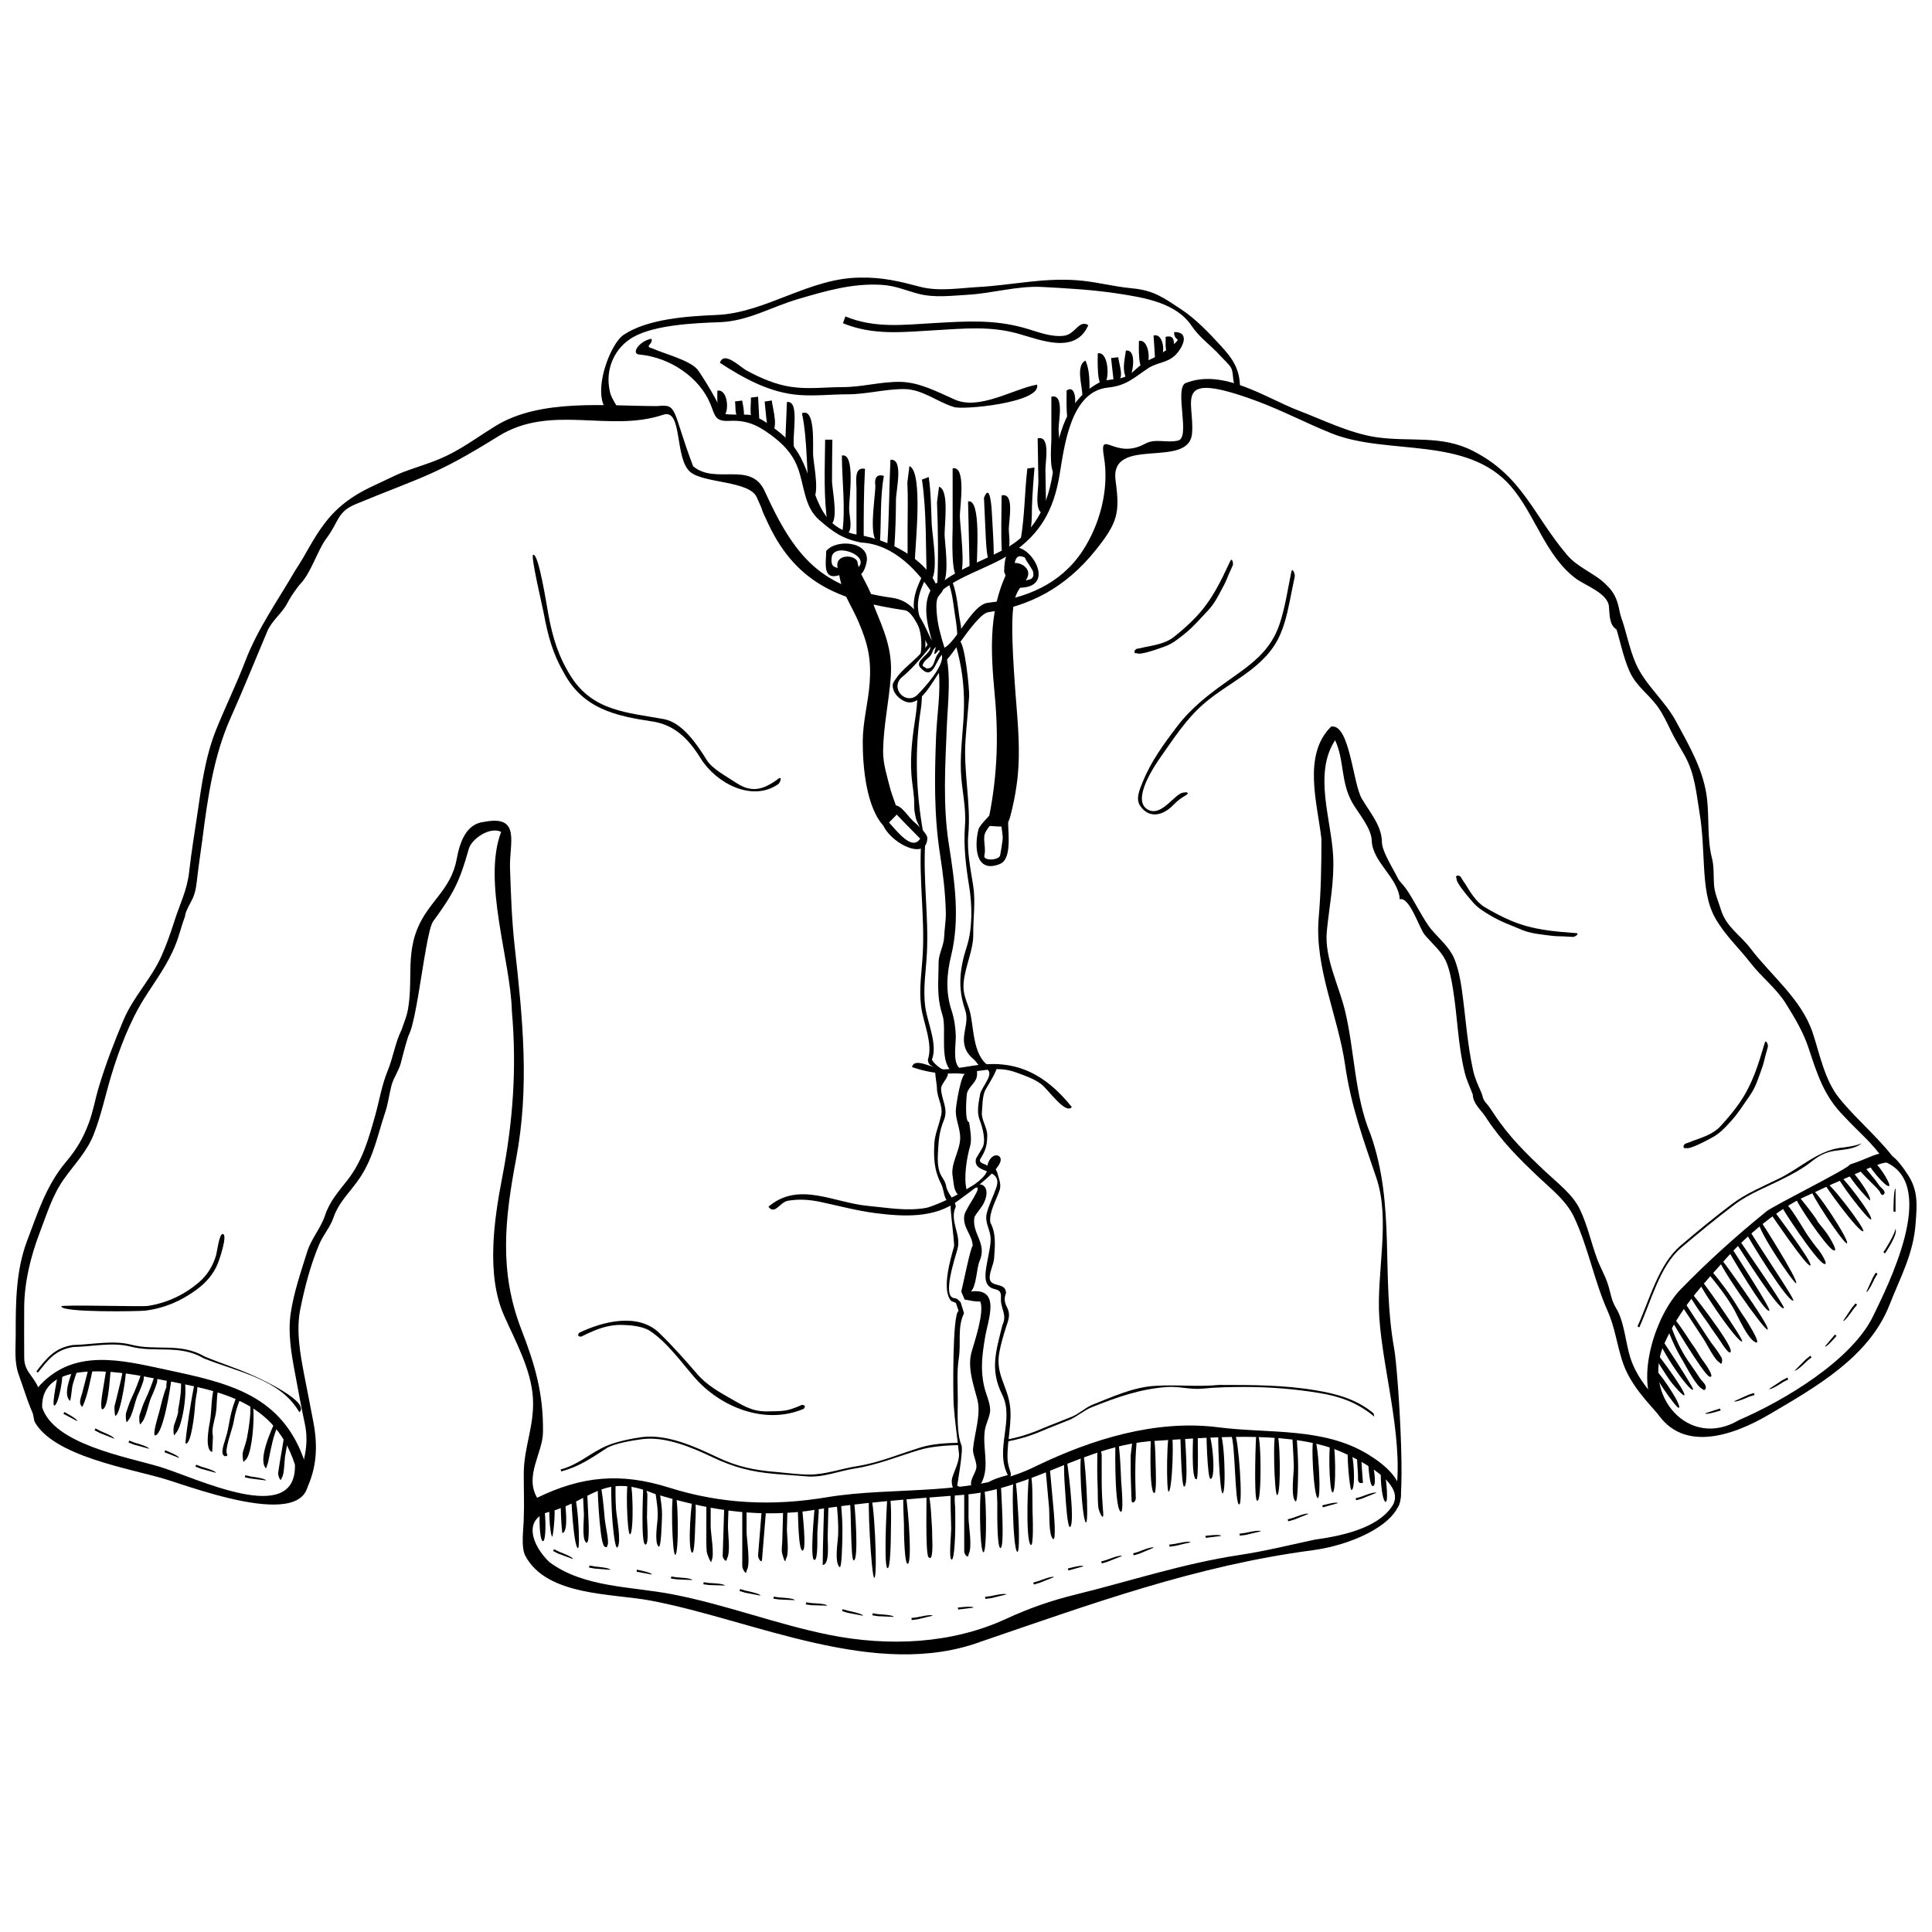 <?xml version="1.0" encoding="UTF-8"?>
<!-- The Best Svg Icon site in the world: iconSvg.co, Visit us! https://iconsvg.co -->
<svg fill="#000000" width="800px" height="800px" version="1.1" viewBox="144 144 512 512" xmlns="http://www.w3.org/2000/svg">
 <g>
  <path d="m153.13 520.69c4.965 9.219 25.258 12.477 34.551 15.262 8.07 2.418 43.797 16.117 37.223-4.129-5.941-18.305-20.461-21.332-36.988-24.863-11.68-2.496-24.695-5.918-33.969 4.844-0.512-2.383-0.566-0.16-2.445-0.629 0.719 3.266 0.91 6.234 1.629 9.516m2.043-3.719c-0.395-12.938 20.605-9.48 28.191-7.969 16.262 3.234 32.836 4.668 38.793 23.133 0.492 16.754-26.203 3.481-35.746 0.605-9.055-2.707-28.066-6-31.238-15.77"/>
  <path d="m458.07 245.58c-2.812 1.781 1.438 14.324-1.828 15.16-2.934 0.75-6.055-0.656-8.781 0.855-7.988 4.434-12.223-4.293-10.906 3.484 1.441 8.504-1.043 17.965-5.746 25.031-5.832 8.781-15.078 12.516-25.027 13.641-5.113 0.578-10.074 15.227-13.707 11.594-2.731-2.731-3.641-11.832-11.734-12.938-18.574-2.523-25.699-10.637-33.684-28.25-3.68-8.109-13.059-1.594-18.973-6.598-5.691-15.02-3.938-16.551-9.508-15.941-13.625 0-31.008-2.09-42.945 5.328-6.981 4.332-10.348 7.297-18.113 9.965-8.777 3.019-5.945 2.008-14.41 5.953-13.555 6.324-14.938 14.164-22.992 26.746 4.965 2.445 7.688-8.887 10.781-12.93 3.293-4.312 2.785-7.023 7.75-9.07 18.312-7.547 21.035-7.562 37.871-18.027 13.883-8.629 29.371-0.867 43.629-5.668 5.281-1.773 2.879 11.719 7.262 15.23 3.676 2.949 15.531 2.266 17.52 6.598 2.5 5.461 0.355 1.367 3.125 7.199 7.707 16.25 19.715 20.332 36.137 22.785 2.234 0.332 4.285 5.805 6.258 9.586 0.262 0.508 0.809-1.156 2.953 1.137 0.18 0.191 1.195 0.684 1.027 2.207-0.457 4.156 8.223-11.895 11.898-12.422 10.844-1.574 20.402-6.422 28.406-16.41 5.859-7.316 6.488-9.852 5.312-18.395-1.684-12.184 19.363-2.953 20.25-12.516 0.797-8.617-5.684-17.066 17.141-8.641 6.734 2.488 13.145 5.887 19.891 8.59 14.801 5.926 35.863 0.512 47.527 14.078 6.371 7.418 9.082 18.332 17.152 24.371 2.484 1.855 8.586 3.914 8.793 7.535 0.219 3.676 0.375 6.418 4.332 6.488-2.074-4.504-0.945-8.52-4.969-12.266-2.91-3.09-7.481-4.457-10.527-8.066-8.934-10.566-11.812-20.91-25-27.566-8.414-4.242-16.52-2.262-25.516-3.578-6.953-1.02-14.074-4.566-20.66-7.09-8.645-3.293-20.016-11.316-29.988-7.191"/>
  <path d="m634.23 452.61c0 0.883-20.16 10.836-22.113 12.422-8.027 6.516-15.449 13.195-22.695 20.625-6.656 6.848-11.617 22.637-7.254 31.066 6.738 13.035 21.25 7.68 30.668 2.137 12.387-7.285 26.469-15.219 31.887-29.016 2.883-7.371 6.356-13.504 6.934-21.621 0.34-4.652 0.758-8.551-1.965-12.758-5.875-9.047-6.832-5.613-15.461-2.856m9.887-0.445c13.457 6.477 0.109 32.668-3.695 40.562-5.641 11.73-23.559 22.43-35.527 27.582-13.359 7.977-25.805-6.527-19.938-19.988 4.141-9.492 9.895-15.398 16.707-23.062 5.078-5.707 13.867-13.129 20.832-16.203 3.254-1.43 6.481-3.074 9.73-4.418 2.086-0.852 10.754-5.023 11.891-4.473"/>
  <path d="m272.39 361.79c-4.793 0.453-6.504 5.199-7.379 9.938-1.48 8.066-7.34 11.082-10.316 18.195-3.832 9.152-0.039 17.023-4.215 27.191 3.098 10.082 5.793-25.516 8.316-28.961 5.477-7.465 7.035-10.629 9.449-19.223 0.75-2.644 5.598-5.957 8.562-4.473-5.008 13.172 2.512 33.988 2.84 47.418 1.328 15.129 0.32 29.242-2.551 44.125-2.137 11.035-4.312 25.758 0.457 36.574 3.059 6.926 7.258 14.367 7.684 22.035 0.402 7.285-2.402 12.824-2.43 19.852-0.016 4.242 0.148 7.832 0 11.73-0.012 2.707-0.863 7.789 0.453 10.195 5.758 10.621 22.945 9.855 33.164 11.785 27.426 5.184 59.727 21.195 87.656 10.836 29.223-9.973 56.91-20.105 87.797-24.18 14.898-1.973 35.238-12.859 14.652-25.414-11.832-7.231-26.266-5.449-39.621-7.16-16.617-2.137-33.59 3.18-48.184 10.207-16.508 8.359-37.645 5.324-55.594 8.328-14.348 2.398-28 1.801-41.832-2.562-12.777-4.031-23.145-3.062-34.957 2.699-3.391-5.809 1.473-11.852 1.555-17.312 0.148-10.219-2.074-17.848-5.734-27.293-5.918-15.297-4.418-29.16-1.41-45.086 3.641-19.211 1.773-37.195-0.355-56.445-0.781-7.016-1-13.762-1.238-20.84-0.195-6.457 2.965-14.027-6.769-12.16m85.238 182.68c13.762-2.238 27.637-3.223 41.543-4.309 18.129-1.41 32.363-13.227 50.688-14.301 14.246-0.852 33.984-2.731 47.531 2.082 3.797 1.344 19.883 8.586 15.59 15.145-3.981 6.102-13.977 8.031-20.59 8.941-6.527 1.41-13.188 3.051-19.789 4.043-15.066 2.273-28.715 6.848-43.574 10.508-6.363 1.555-12.395 3.648-18.344 6.41-14.477 6.691-31.176 7.41-46.844 4.285-14.039-2.816-27.5-8.043-41.668-10.773-10.953-2.113-23.418-1.738-32.562-8.516-4.719-4.477-7.012-11.488-0.113-13.312 11.516-3.043 14.254-10.418 27.77-4.867 13.52 4.086 26.023 6.391 40.363 4.664"/>
  <path d="m496.77 336.55c-7.68 7.543-3.606 20.469-2.578 29.801 0 7.231-0.113 13.719-0.73 20.949-1.102 13.25 5.121 25.836 7.016 38.996 1.539 10.699 4.832 19.773 8.258 29.812 3.824 11.234-0.016 25.191 0.797 37.098 1.027 15.129 7.117 34.004 3.977 49.184 3.652 7.809 1.164-34.324-0.043-41.012-3.512-19.527 0.449-37.801-6.269-56.816-4.277-10.207-4.172-22.133-6.801-32.891-1.645-6.691-5.461-13.91-4.773-20.922 0.66-6.789 2.031-13.035 1.672-19.922-0.496-9.715-5.254-21.828 0.523-30.668 2.516 5.434 1.402 11.043 4.609 16.652 1.574 2.734 4.981 6.617 5.094 9.922 0.176 5.75 6.969 9.766 7.461 15.586 3.398-1.867-4.711-10.742-4.766-15.227-0.051-4.312-3.254-7.871-5.348-11.484-2.363-4.106-3.195-19.91-8.098-19.059"/>
  <path d="m154.06 507.75c2.742-3.523 4.734-6.066 9.371-6.781 4.941-0.098 10.43-1.355 15.172-0.109 6.547 1.715 12.926-0.672 19.371 3.102 8.797 3.594 20.281 5.418 25.355 14.301 3.008-2.688-10.184-8.777-11.074-9.195-4.625-2.195-9.277-3.606-14.008-5.57-6.469-3.797-12.875-1.43-19.449-3.137-4.848-1.266-10.398-0.031-15.449 0.078-4.859 0.738-6.988 3.5-9.711 6.984l0.422 0.328"/>
  <path d="m398.1 526.34c-3.5 0.086-7.039 0.305-10.047 1.223-5.574 1.711-11.145 4.086-16.906 4.981-4.199 0.648-8.438 2.25-12.664 2.227-2.922 0-5.914-0.438-8.824-0.684-5.859-0.469-10.359-1.418-15.688-3.961-5.836-2.785-13.281-6.156-19.922-5.269-2.758 0.371-6.691 1.195-9.266 2.293-4.387 1.867-7.363 4.981-12.207 6.269l0.141 0.523c4.703-1.23 7.969-3.512 11.961-6.102 2.062-1.344 7.012-2.113 9.453-2.441 6.184-0.828 13.367 2.238 18.824 4.844 5.629 2.664 10.332 3.84 16.531 4.375 2.809 0.234 5.625 0.438 8.434 0.648 4.203 0.332 8.422-1.441 12.559-2.09 5.766-0.883 11.223-3.102 16.809-4.82 3.402-1.047 7.219-1.289 10.988-1.414z"/>
  <path d="m467.08 511.02c-5.887 0.586-11.473-0.16-17.316 0.27-5.629 0.402-11.008 2.91-16.191 4.949-1.973 0.793-3.555 2.41-5.512 3.199-2.746 1.121-5.543 2.164-8.27 3.316-3.004 1.289-5.883 2.164-8.895 2.719l-0.004 0.535c3.074-0.559 6.027-1.426 9.098-2.731 2.391-1.031 4.832-1.934 7.242-2.922 2.18-0.875 3.969-2.594 6.144-3.445 6.625-2.633 12.695-4.812 19.84-5.336 3.156-0.246 6.258 0.75 9.453 0.426 3.773-0.371 7.418-0.438 11.219-0.438 6.652 0 13.254 0.523 19.797 1.609 5.465 0.895 10.137 2.57 14.527 6.254l-0.207-0.875c-4.445-3.723-9.719-5.16-15.258-6.09-8.465-1.441-17.105-1.441-25.668-1.441"/>
  <path d="m631.39 448.23c-5.902 0.949-10.465 5.406-15.816 8.043-4.168 2.047-8.781 3.949-12.496 6.738-4.711 3.551-9.195 7.242-13.691 11.07-5.891 5.012-8.25 14.461-11.434 21.406l0.465 0.301c3.051-6.68 5.418-16.27 11.035-21.062 4.695-3.988 9.395-7.844 14.301-11.551 3.75-2.828 8.547-4.641 12.723-6.762 2.562-1.301 4.871-2.508 7.16-4.242 1.988-1.633 3.84-2.762 6.406-3.168 2.457-0.383 5.32-0.383 7.363-2.016-1.809 0.742-3.945 0.996-6.016 1.242"/>
  <path d="m643.13 475.82 0.395 0.371c0.043-0.043 3.668-5.348 2.754-6.504 0.07 0.977-2.648 5.519-3.148 6.133z"/>
  <path d="m645.79 465.08 0.547 0.043v-6.156c-0.547 0.051-0.547 6.113-0.547 6.113z"/>
  <path d="m504.74 540.64-1.48 0.426 0.141 0.504 1.473-0.402 3.856-1.547c-0.293-0.457-3.988 1.02-3.988 1.02z"/>
  <path d="m486.73 546.22-1.48 0.414 0.148 0.523 1.48-0.414 3.84-1.535c-0.285-0.457-3.988 1.012-3.988 1.012z"/>
  <path d="m494.4 542.95 0.18 0.504 3.938-1.098c-0.098-0.527-4.117 0.59-4.117 0.594z"/>
  <path d="m474.02 550.23-1.539 0.207 0.082 0.535 1.508-0.191 4.031-0.961c-0.207-0.5-4.082 0.41-4.082 0.41z"/>
  <path d="m455.39 553.14-1.535 0.203 0.082 0.535 1.52-0.203 4.023-0.949c-0.207-0.504-4.09 0.414-4.09 0.414z"/>
  <path d="m463.44 551.02 0.113 0.523 4.051-0.504c-0.02-0.543-4.152-0.031-4.164-0.02z"/>
  <path d="m445.77 555.21-1.48 0.449 0.16 0.523 1.473-0.438 3.824-1.59c-0.297-0.461-3.977 1.055-3.977 1.055z"/>
  <path d="m437.32 557.37-1.48 0.426 0.148 0.523 1.473-0.426 3.852-1.523c-0.289-0.469-3.992 1-3.992 1z"/>
  <path d="m419.32 562.96-1.484 0.426 0.141 0.523 1.48-0.426 3.844-1.523c-0.273-0.465-3.981 1-3.981 1z"/>
  <path d="m426.98 559.68 0.18 0.512 3.941-1.098c-0.102-0.535-4.121 0.586-4.121 0.586z"/>
  <path d="m406.59 566.98-1.535 0.191 0.082 0.547 1.52-0.191 4.031-0.973c-0.219-0.492-4.098 0.426-4.098 0.426z"/>
  <path d="m387.07 572.59-1.535 0.203 0.078 0.535 1.52-0.191 4.023-0.961c-0.203-0.492-4.086 0.414-4.086 0.414z"/>
  <path d="m397.82 570.03 0.113 0.512 4.047-0.504c-0.016-0.527-4.152-0.023-4.16-0.008z"/>
  <path d="m376.8 571.78-1.531-0.238-0.078 0.535 1.52 0.234 4.141 0.18c-0.07-0.543-4.051-0.711-4.051-0.711z"/>
  <path d="m301.73 559.15-1.527-0.277-0.094 0.547 1.508 0.27 4.133 0.32c-0.051-0.547-4.019-0.859-4.019-0.859z"/>
  <path d="m312.77 559.98-0.055 0.535 4.016 0.758c0.141-0.527-3.957-1.293-3.961-1.293z"/>
  <path d="m292.2 555.24-1.383-0.684-0.242 0.48 1.375 0.695 3.883 1.43c0.102-0.535-3.633-1.922-3.633-1.922z"/>
  <path d="m341.62 565.55-1.48-0.438-0.152 0.523 1.469 0.438 4.074 0.781c0.012-0.543-3.91-1.305-3.91-1.305z"/>
  <path d="m332 563.52-1.527-0.215-0.066 0.547 1.52 0.203 4.144 0.125c-0.086-0.551-4.07-0.66-4.07-0.66z"/>
  <path d="m323.41 562.02-1.523-0.223-0.086 0.523 1.523 0.223 4.141 0.18c-0.078-0.523-4.055-0.703-4.055-0.703z"/>
  <path d="m368.79 570.88-1.484-0.438-0.148 0.512 1.465 0.449 4.078 0.781c0-0.539-3.91-1.305-3.91-1.305z"/>
  <path d="m359.16 568.85-1.527-0.203-0.078 0.547 1.527 0.203 4.133 0.113c-0.066-0.535-4.055-0.66-4.055-0.66z"/>
  <path d="m350.57 567.35-1.527-0.223-0.07 0.535 1.512 0.215 4.133 0.18c-0.07-0.539-4.047-0.707-4.047-0.707z"/>
  <path d="m210.51 535.3-1.508-0.348-0.113 0.547 1.496 0.32 4.106 0.512c-0.027-0.551-3.981-1.031-3.981-1.031z"/>
  <path d="m197.42 532.71-1.441-0.559-0.191 0.512 1.43 0.559 3.992 1.086c0.051-0.527-3.789-1.598-3.789-1.598z"/>
  <path d="m179.69 526.33-1.441-0.566-0.195 0.512 1.426 0.559 4.004 1.098c0.043-0.547-3.793-1.602-3.793-1.602z"/>
  <path d="m187.77 528.33-0.164 0.523 3.801 1.5c0.246-0.492-3.637-2.023-3.637-2.023z"/>
  <path d="m170.68 523.27-1.367-0.727-0.25 0.492 1.367 0.715 3.844 1.523c0.109-0.531-3.594-2.004-3.594-2.004z"/>
  <path d="m161.04 518.19-0.223 0.492 3.613 1.91c0.293-0.457-3.383-2.402-3.391-2.402z"/>
  <path d="m622.89 504.68 1.195-0.984-0.344-0.414-1.191 0.973-2.91 2.945c0.438 0.305 3.25-2.519 3.25-2.519z"/>
  <path d="m635.16 490.96 0.992-1.195-0.426-0.344-0.984 1.191-2.301 3.445c0.5 0.207 2.719-3.098 2.719-3.098z"/>
  <path d="m630.71 497.99-0.449-0.301-2.621 3.125c0.391 0.387 3.07-2.824 3.07-2.824z"/>
  <path d="m640.78 482.88 0.785-1.332-0.477-0.27-0.777 1.32-1.715 3.773c0.523 0.141 2.184-3.492 2.184-3.492z"/>
  <path d="m607.5 514.15 1.465-0.48-0.18-0.512-1.453 0.48-3.769 1.711c0.297 0.445 3.938-1.199 3.938-1.199z"/>
  <path d="m600 517.78-0.207-0.504-3.887 1.266c0.125 0.535 4.09-0.762 4.094-0.762z"/>
  <path d="m616.54 510.27 1.367-0.703-0.25-0.492-1.367 0.715-3.457 2.293c0.383 0.395 3.707-1.812 3.707-1.812z"/>
  <path d="m581.96 506.47c-0.883 0.535 6.328 10.922 6.945 10.621 1.066-0.535-6.152-11.094-6.945-10.621"/>
  <path d="m582.42 501.95c-1.012 0.594 3.375 6.711 3.856 7.519 0.492 0.797 4.449 5.527 4.106 4.019-0.402-1.801-7.731-11.691-7.961-11.539"/>
  <path d="m583.57 497.86c-1.617 0.828 8.41 15.645 9.137 14.355 0.207-0.387-8.957-14.457-9.137-14.355"/>
  <path d="m586.55 496.29c-0.359 0.055-0.613-0.098-0.758-0.426 1.137 3.043 2.441 5.918 4.141 8.703 0.758 1.266 3.676 7.027 5.312 7.586 0.535 0.695 1.055-0.438 0.727-0.875-0.066-0.617-1.129-1.473-1.492-2.035-1.004-1.59-2.117-3.113-3.172-4.668-1.875-2.754-3.25-5.805-4.391-8.906-0.121 0.203-0.242 0.414-0.367 0.621"/>
  <path d="m585.99 492.25c-0.043 0.031 9.48 16.125 11.062 16.586 1.582 0.469-1.156-3.469-1.523-3.938-1.109-1.418-1.855-3.043-2.945-4.469-0.859-1.129-5.566-8.977-6.594-8.18"/>
  <path d="m590.49 490.23c-0.27-0.066-0.551-0.137-0.82-0.203 1.965 2.988 3.926 5.984 5.887 8.984 0.848 1.289 2.894 5.516 4.144 6.047 0.695 1.074 0.836-0.793 0.523-1.277-0.395-0.648-0.797-1.312-1.238-1.938-0.668-0.973-1.438-1.867-2.074-2.844-2.082-3.168-4.148-6.336-6.238-9.504-0.059 0.234-0.121 0.492-0.184 0.734"/>
  <path d="m591.23 485.44c-0.965 0.617 4.996 8.594 5.488 9.332 1.016 1.609 2.184 3.125 3.238 4.711 0.242 0.359 2.594 4.16 2.715 2.57 0.168-2.148-11.262-16.73-11.441-16.613"/>
  <path d="m593.49 481.81c-0.973 0.641 11.164 18.527 12.211 17.66 0.473-0.402-11.668-18.008-12.211-17.66"/>
  <path d="m597.48 481.57c-0.27-0.023-0.523-0.031-0.793-0.066 2.43 2.922 4.598 5.707 6.543 8.961 1.289 2.156 3.801 8.301 6.012 9.258 1.492 0.66-1.262-3.894-1.473-4.223-0.891-1.688-2.113-3.188-3.086-4.832-2.152-3.594-4.457-6.699-7.144-9.906-0.016 0.281-0.039 0.543-0.059 0.809"/>
  <path d="m599.17 476.37c-1.41 0.82 12.523 20.414 13.25 19.988 1.031-0.641-13.129-20.066-13.25-19.988"/>
  <path d="m602.24 474.7c-0.27-0.086-0.523-0.168-0.793-0.258 1.004 1.812 10.281 17.684 11.441 16.906 0.617-0.414-9.41-15.574-10.414-17.398-0.078 0.254-0.152 0.5-0.234 0.75"/>
  <path d="m605.04 473.81c-0.262-0.043-0.52-0.086-0.777-0.125 1.074 1.621 11.254 17.906 12.488 16.988 0.441-0.32-10.52-16.082-11.57-17.684-0.047 0.281-0.094 0.559-0.141 0.82"/>
  <path d="m607.15 470.38c-0.25-0.098-0.496-0.191-0.75-0.277 1.039 2.41 11.664 19.402 12.844 18.539 0.496-0.348-10.828-16.777-11.809-19.035-0.102 0.254-0.195 0.512-0.285 0.773"/>
  <path d="m610.18 467.03c-2.199 0.547 9.375 17.449 9.809 17.031 0.703-0.703-9.66-17.066-9.809-17.031"/>
  <path d="m613.58 465.11c-0.258-0.031-0.52-0.066-0.777-0.098 0.82 1.141 10.125 14.965 10.961 14.355 0.828-0.617-9.258-13.93-10.086-15.094-0.031 0.281-0.062 0.57-0.098 0.836"/>
  <path d="m616.08 463.52c-0.25 0.168 9.156 14.527 11.277 15.398 1.48 0.617-0.957-3.133-1.289-3.527-1.043-1.184-1.945-2.516-2.871-3.785-0.938-1.289-5.582-9.559-6.555-8.887"/>
  <path d="m620.04 461.59c-0.605 0.234 7.863 12.832 9.793 13.719 1.523 0.695-0.875-3.168-1.086-3.523-0.879-1.453-2.055-2.719-3.086-4.074 0-0.523-4.832-6.613-4.93-6.57"/>
  <path d="m624.02 459.2c-0.766 0.512 8.777 14.727 9.441 14.301 0.863-0.555-8.547-14.922-9.441-14.301"/>
  <path d="m627.14 456.96c-0.371 0.312 9.684 14.035 10.648 13.32 0.656-0.488-9.625-14.141-10.648-13.32"/>
  <path d="m630.77 455.16c-0.656 0.535 8.414 12.469 9.078 11.988 0.816-0.609-8.25-12.672-9.078-11.988"/>
  <path d="m633.5 453.54c-1.238 0.895 5.988 8.836 6.078 8.59 0.504-1.238-5.301-9.141-6.078-8.59"/>
  <path d="m636.44 452.32c-1.727 1.055 5.781 6.668 5.883 7.852 0.438 0.715 0.824 0.695 1.137-0.098-0.066-0.75-0.973-1.289-1.383-1.836-0.613-0.82-1.129-1.621-1.836-2.398-0.586-0.648-2.758-3.723-3.461-3.297"/>
  <path d="m638.93 451.53c-0.723 0.566 4.93 7.383 5.691 6.773 0.688-0.586-3.844-7.242-4.559-6.668"/>
  <path d="m219.17 525.39c-0.258 1.902-0.656 3.734-0.938 5.609-0.168 1.109-0.344 2.219-0.52 3.316-0.098 0.648 0.699 2.84 0.938 1.332 0.695-0.672 0.727-4.691 0.895-5.731 0.191-1.184 0.449-2.316 0.59-3.523 0.105-0.879-0.758-2.582-0.965-1.004"/>
  <path d="m215.16 531.02c0.695-3.305 1.18-6.477 2.676-9.59-0.367 0.797-1.195-0.098-0.949-0.629-1.086 2.41-4.606 10.102-2.398 12.344 0.215-0.672 0.586-1.418 0.672-2.125"/>
  <path d="m210.09 515.82c0.797 1.109-0.328 7.656-0.629 9.195-0.27 1.258-0.684 2.465-1.074 3.703-0.195 0.605-0.012 3.703 0.414 2.371 2.363-0.93 3.07-15.848 1.684-16.316-0.598 0.105-0.73 0.469-0.395 1.047"/>
  <path d="m204.19 529.38c-0.793-0.973 1.43-6.871 1.656-8.191 0.496-2.898 1.141-5.121 2.426-7.777-0.375 0.797-1.234-0.043-0.973-0.594-1.496 3.125-2.164 5.781-2.742 9.195-0.223 1.301-0.531 2.441-0.934 3.703-0.273 0.84-0.52 1.578-0.645 2.473-0.328 2.379 1.664 1.781 1.211 1.191"/>
  <path d="m200.43 524.64c-0.43-1.867 0.34-3.894 0.703-5.731 0.496-2.473 0.094-5.336 0.984-7.68-0.246 0.84-1.262 0.246-1.082-0.359-1.18 2.867-0.84 6.961-1.445 10.07-0.359 1.855-1.305 7.352 0.645 7.852 0.07-1.379 0.125-2.766 0.195-4.152"/>
  <path d="m195.62 510.63c-0.574 1.602-2.742 15.816-2.426 15.914 1.512 0.414 2.414-8.562 2.453-9.504 0.07-1.523 0.34-3.008 0.605-4.5 0.117-0.699 0.066-4.269-0.633-1.91"/>
  <path d="m191.96 510.46c0.121 2.371-0.348 4.969-0.785 7.297 0.355 0.203-0.938 3.625-1.039 3.914-0.27 0.738-0.23 3.762 0.375 2.207 2.019-1.566 3.883-14.738 1.539-15.219-0.023 0.566-0.199 1.262-0.09 1.801"/>
  <path d="m188.09 511.62c-0.867 2.137-1.332 4.418-1.91 6.637-0.086 0.359-2.004 6.398-0.992 6.144 2.082-0.523 3.988-12.531 4.231-15.039-0.395 0.77-0.777 0.797-1.137 0.066-0.062 0.699-0.254 1.488-0.191 2.191"/>
  <path d="m181.64 507.38c-0.828 2.562-1.711 4.887-2.863 7.309-0.559 1.164-0.902 2.465-1.344 3.668-0.215 0.617-0.055 3.527 0.441 2.144 1.18-0.938 1.91-5.293 2.633-6.793 0.613-1.289 1.07-2.473 1.512-3.84 0.219-0.664 0.109-4.012-0.379-2.488"/>
  <path d="m176.63 506.65c-0.344 2.359-0.965 4.68-1.527 6.996-0.23 0.961-0.457 1.922-0.727 2.867-0.148 0.535 0.051 3.648 0.441 2.496 1.25-0.863 3.098-12.746 2.465-12.844-0.223 0.16-0.434 0.324-0.652 0.484"/>
  <path d="m171.13 513.25c-0.031 0.215-0.805 4.82 0.215 4.172 1.551-1.027 1.797-9.449 2.074-11.156-0.148 0.875-1.195 0.301-1.102-0.312-0.395 2.43-0.793 4.867-1.188 7.297"/>
  <path d="m165.94 512.54c-0.262 1.398-1.414 3.336-0.105 4.297 1.527-3.223 2.043-7.207 2.934-10.633-0.547 0.66-0.918 0.574-1.121-0.234-0.562 2.184-1.133 4.375-1.707 6.57"/>
  <path d="m163.6 506.23c-0.75 2.09-3.074 7.328-1.031 9.031 0.453-1.59 0.355-3.289 0.848-4.832 0.273-0.852 0.535-1.727 0.836-2.582 0.238-0.723-0.145-3.094-0.652-1.617"/>
  <path d="m159.46 507.62c-0.113 0.781-1.801 8.684-1.098 8.852 1.082 0.277 2.949-9.164 1.754-9.332-0.219 0.156-0.438 0.316-0.656 0.48"/>
  <path d="m287.64 542.7c-0.992 0.023-0.824 9.77 0.258 9.738 0.996-0.035 0.82-9.762-0.258-9.738"/>
  <path d="m290.12 541.8c-1.027 0.031-0.41 9.195 0.25 9.457 0.152 0.07 1.445-9.555-0.25-9.457"/>
  <path d="m293.11 541.35c-0.195-0.18-0.395-0.359-0.59-0.535 0.113 3.156 0.113 6.344 0.504 9.469 1.824-0.332 0.688-7.977 0.633-9.547-0.02 0.355-0.199 0.559-0.547 0.613"/>
  <path d="m295.5 538.85c-0.398 0.055 0.496 15.328 1.676 15.422 0.691 0.062-0.094-15.605-1.676-15.422"/>
  <path d="m298.99 538.62c-0.195-0.18-0.398-0.359-0.594-0.523 0.113 2.359 0.223 4.734 0.34 7.106 0.066 1.375-0.566 6.465 0.523 7.519 1.129 1.066 0.688-6.066 0.668-6.492-0.133-2.731-0.258-5.473-0.387-8.203-0.02 0.344-0.203 0.547-0.551 0.594"/>
  <path d="m302.54 536.36c-0.496 0.031 0.398 15.273 1.328 16.875-0.012 0.535 1.031 1.25 1.07 0.395 0.371-0.438 0.098-2.227 0.004-2.816-0.215-1.43-0.504-2.844-0.676-4.266-0.098-0.797-0.75-10.277-1.727-10.188"/>
  <path d="m305.98 537.16c-0.031 2.891 0.07 5.75 0.23 8.641 0.066 1.109 0.688 9.223 1.453 8.223 1.086-1.441-0.316-8.301-0.414-10.184-0.07-1.312-0.133-2.617-0.133-3.914 0-0.781 0-1.555 0.004-2.316 0.008-0.793-1.137-1.512-1.141-0.449"/>
  <path d="m310.71 536.14c-1.031 0.012-0.512 14.473 0.234 14.473 1.059 0.004 0.891-14.52-0.234-14.473"/>
  <path d="m314.47 537.96c-0.016 1.043-0.73 15.434 0.586 15.367 1.012-0.043 0.395-5.996 0.402-7.199 0.039-1.992 0.07-4.008 0.105-6.008 0.004-0.695-1.07-3.617-1.094-2.16"/>
  <path d="m318.29 539.75c-0.207-0.137-0.422-0.258-0.629-0.383 0.348 2.328 0.754 4.68 0.621 7.051-0.082 1.398-0.891 6.211 0.219 7.41 0.727 0.781 0.867-6.504 0.922-7.41 0.141-2.473-0.305-4.957-0.676-7.394 0.035 0.352-0.117 0.598-0.457 0.727"/>
  <path d="m322.71 539.3c-1.043 0.023-0.605 16.734 0.23 16.754 1.016 0 0.879-16.789-0.23-16.754"/>
  <path d="m327.7 540.89c-0.449 0-1.562 13.215-0.367 14.516 0.777 0.852 0.863-6.164 0.891-6.879-0.004-0.738 0.605-7.656-0.523-7.637"/>
  <path d="m331.2 541.22c0 3.074-0.012 6.133-0.016 9.207 0 1.555-0.023 3.113 0.094 4.664 0.066 0.84 1.383 3.988 1.289 2.43 0.855-1.312-0.23-7.262-0.23-8.949 0.004-1.715 0-3.426 0-5.129 0.008-0.789-1.137-3.926-1.137-2.223"/>
  <path d="m335.95 542.59c-0.094 2.934-0.18 5.856-0.273 8.777-0.051 1.645-0.098 3.277-0.16 4.902-0.023 0.77 1.074 2.082 1.121 0.793 1.039-1.566 0.219-6.914 0.277-8.777 0.051-1.633 0.098-3.266 0.148-4.894 0.027-0.781-1.07-2.09-1.113-0.801"/>
  <path d="m340.71 542.81v10.281 5.941c0 0.809 1.141 2.676 1.141 1.195 1.156-1.512 0-8.371 0-10.273v-5.953c-0.004-0.797-1.141-2.672-1.141-1.191"/>
  <path d="m345.95 557.24c0.395-4.856 0.793-9.691 1.184-14.539-0.051 0.617-1.211 0.828-1.141-0.031-0.223 2.762-0.449 5.516-0.672 8.27-0.141 1.758-0.285 3.512-0.426 5.258-0.055 0.688 0.953 2.387 1.055 1.043"/>
  <path d="m351.57 543.08c-0.082 3.051-0.164 6.121-0.25 9.176-0.023 0.992-0.25 2.227-0.082 3.211 0.031 0.215 0.883 3.594 1.016 1.645 0.988-1.164 0.25-6.527 0.289-7.832 0.043-1.781 0.098-3.57 0.141-5.352 0.02-0.805-1.066-2.234-1.113-0.848"/>
  <path d="m356.02 544.06c-0.203-0.16-0.402-0.332-0.602-0.492 0.086 1.312 0.098 11.426 1.277 11.348 1.156-0.066-0.066-10.207-0.141-11.488-0.008 0.344-0.191 0.559-0.535 0.633"/>
  <path d="m359.94 542.97c-0.078 1.129-1.414 14.445-0.109 14.445 1.031-0.023 0.715-6.398 0.777-7.316 0.121-1.867 0.25-3.734 0.375-5.598 0.047-0.688-0.934-3.078-1.043-1.531"/>
  <path d="m362.43 541.69c-0.133 5.695-0.383 11.359-0.402 17.031 1.934-0.086 1.273-5.82 1.32-7.711 0.059-2.293 0.109-4.598 0.168-6.879 0.016-0.797 0.031-1.578 0.055-2.359 0.012-0.832-1.125-0.855-1.141-0.082"/>
  <path d="m366.23 541.8c-0.348 0-0.562-0.18-0.633-0.523 0.348 3.144 0.633 6.258 0.52 9.43-0.059 1.793-1.039 7.219 0.359 8.574 0.633 0.617 0.723-6.613 0.75-7.68 0.113-3.512-0.113-6.934-0.496-10.41-0.164 0.203-0.328 0.402-0.5 0.609"/>
  <path d="m369.82 541.82c-0.219-0.125-0.438-0.234-0.656-0.359 0.48 1.812 0.203 16.062 1.074 16.062 1.418 0 0.344-14.738-0.004-16.461 0.055 0.363-0.082 0.621-0.414 0.758"/>
  <path d="m374.5 539.98c-0.805 0.043 0.449 22.215 1.195 22.176 0.969-0.035-0.012-22.25-1.195-22.176"/>
  <path d="m379.27 539.53c-0.141 0-1.168 18.965-0.16 19.977 0.922 0.918 0.977-8.305 0.977-9.449-0.004-1.582 0.383-10.559-0.816-10.527"/>
  <path d="m383.75 539.3c-0.758 0.066-0.137 8.137-0.188 9.277-0.031 1.184 0.121 10.836 1.113 9.77 1.18-1.293-0.32-19.102-0.926-19.047"/>
  <path d="m389.52 539.2c0.121-0.012-0.367 16.395 0.531 17.449 1.355 1.566 1.016-4.477 1.004-5.023-0.023-1.195-0.016-2.383-0.121-3.57-0.086-0.977-0.316-8.973-1.414-8.855"/>
  <path d="m395.91 539.64c-0.027 3.156 0.086 6.301 0.168 9.457 0.023 1.152-0.633 7.496 0.004 8.137 0.945 0.973 1.125-8.34 1.082-9.848-0.039-1.746 0.043-3.562-0.133-5.301-0.066-0.672 0.012-1.398 0.023-2.07 0.004-0.766-1.125-1.406-1.145-0.375"/>
  <path d="m399.53 539.64v9.738 5.793c0 0.809 1.141 2.027 1.141 0.758 1.094-1.891 0-7.574 0-9.727v-5.805c0.004-0.824-1.141-2.035-1.141-0.758"/>
  <path d="m404.39 537.26c-1.016 0.012-0.848 18.109 0.242 18.109 1.016-0.02 0.844-18.109-0.242-18.109"/>
  <path d="m408.3 542.36c0 1.441-0.168 11.871 0.836 11.883 1.168 0 0.188-14.781 0.125-16.508 0.039 0.883-1.113 0.629-1.148 0 0.066 1.559 0.137 3.094 0.188 4.625"/>
  <path d="m412.78 535.68c-0.73 0-0.395 18.422 0.754 19.527 0.797 0.758 0.426-8.305 0.328-9.523-0.109-1.168-0.426-10.016-1.082-10.004"/>
  <path d="m416.84 534.32c-0.387 0-1.184 17.648 0.301 19.082 0.855 0.82 0.539-7.977 0.492-8.895-0.051-1 0.176-10.203-0.793-10.188"/>
  <path d="m421.65 533.2c-0.344-0.012-0.559-0.191-0.617-0.535 0.328 3.606 0.656 7.231 0.977 10.836 0.168 1.855-0.148 7.199 1.031 8.316 0.922 0.875 0.27-6.68 0.152-7.945-0.344-3.758-0.688-7.519-1.027-11.281-0.18 0.203-0.348 0.406-0.516 0.609"/>
  <path d="m426.55 530.03c-1.109 0.023-0.234 9.266-0.188 10.375 0.039 0.883 0.531 8.973 1.266 8.223 1.402-1.359-0.957-18.609-1.078-18.598"/>
  <path d="m430.87 528.68c-1.223 0-0.098 18.848 0.945 18.781 0.855-0.062-0.285-18.793-0.945-18.781"/>
  <path d="m434.82 527.42c0 3.379-0.125 6.793 0.051 10.164 0.098 1.902 0 3.871 0.18 5.762 0.113 1.176 1.523 4.231 1.305 1.535-0.223-2.762-0.395-5.57-0.395-8.328v-7.027c0-0.781-1.141-3.801-1.141-2.106"/>
  <path d="m439.66 524.6c-0.086 0-0.508 18.316 1.262 19.977 0.988 0.938 0.277-7.008 0.207-7.902-0.094-1.289-0.316-12.168-1.469-12.074"/>
  <path d="m443.65 529.67c0 2.273-0.039 4.566 0.051 6.828 0.055 1.664 0.113 3.324 0.168 5.004 0.043 1.355 1.164 0.426 1.125-0.504-0.191-5.586-0.246-10.945 0.395-16.492-0.082 0.852-1.195 0.414-1.113-0.203-0.203 1.797-0.422 3.59-0.625 5.367"/>
  <path d="m449.18 523.25c-0.246 0-0.738 15.133 0.566 16.359 0.895 0.828 0.523-6.781 0.504-7.551-0.031-1.199-0.082-8.863-1.07-8.809"/>
  <path d="m454.18 523.01c-1.039 0.012-1.141 16.273-0.48 16.297 0.961 0.031 1.645-16.297 0.48-16.297"/>
  <path d="m457.37 523.7c-0.191-0.18-0.398-0.348-0.594-0.523 0.055 1.031 0.234 14.781 1.027 14.781 1.32 0 0.16-13.867 0.113-14.883-0.023 0.367-0.203 0.559-0.547 0.625"/>
  <path d="m461.07 536.03c0.648-0.043 0.277-11.68 0.344-13.238-0.031 0.605-1.184 0.863-1.141-0.012-0.078 1.566-0.695 13.375 0.797 13.25"/>
  <path d="m463.76 523.04c-0.109 0.023 0.168 12.871 1.043 12.883 1.625 0 0.348-13.254-1.043-12.883"/>
  <path d="m466.97 523.25c-0.41 0.066 0.258 16.551 1.027 16.496 1.031-0.012 0.523-16.762-1.027-16.496"/>
  <path d="m470.9 524.34c-0.234-0.055-0.469-0.113-0.711-0.18 1.238 1.758 0.984 18.621 2.223 18.539 1.012-0.055-0.113-17.277-1.277-19.168-0.074 0.281-0.156 0.543-0.234 0.809"/>
  <path d="m476.99 523.68c-0.215 0.031-0.738 17.133 0.086 17.949 1 0.992 0.977-7.625 0.977-8.617-0.004-0.98 0.004-9.406-1.062-9.332"/>
  <path d="m482.21 523.46c-1.016 0.023-0.484 16.734 0.242 16.754 1.074 0 0.883-16.797-0.242-16.754"/>
  <path d="m487.02 524.38c-0.195-0.168-0.398-0.348-0.594-0.523 0.148 2.898 0.371 5.809 0.449 8.715 0.051 1.609-0.891 8.023 0.422 9.289 0.711 0.695 0.723-8.105 0.723-9.055 0.004-3.008-0.293-6.047-0.453-9.055-0.023 0.359-0.211 0.562-0.547 0.629"/>
  <path d="m492.26 525.16c-1 0.055-0.109 15.914 0.984 15.836 0.992-0.055 0.078-15.902-0.984-15.836"/>
  <path d="m496.93 525.5c-1.047 0.012-0.699 14.023 0.234 14.023 1 0.008 0.855-14.066-0.234-14.023"/>
  <path d="m501.37 527.54c-0.66 0.109 0.262 11.316 0.77 11.316 1.293-0.02 0.578-11.52-0.77-11.316"/>
  <path d="m503.89 535c0 1.207-0.168 2.281 1.305 1.973-0.203-2.25-0.316-4.488-0.453-6.738 0.066 0.875-1.098 0.617-1.141 0 0.102 1.586 0.199 3.176 0.289 4.766"/>
  <path d="m507.17 531.61c-0.215-0.16-0.41-0.32-0.617-0.492 0.07 0.84 0.348 7.398 1.43 6.656 0.965-0.684-0.219-5.863-0.301-6.816 0.004 0.367-0.176 0.582-0.512 0.652"/>
  <path d="m510.2 532.97c-0.668 0.086-0.105 9.223 1.086 9.031 0.734-0.133-0.023-9.199-1.086-9.031"/>
  <path d="m297.52 497.19c-0.523 0.672-0.348 1.027 0.496 1.031 1.055-0.523 2.117-1.027 3.195-1.48 2.371-1.004 4.816-1.645 7.41-1.633 2.289 0.043 5.621 0.301 7.59 1.578 4.394 2.828 8.324 8.27 11.742 12.223 6.984 8.094 18.848 12.777 29.023 8.449 0.547-0.648 0.398-0.992-0.449-1.055-1 0.469-2.008 0.852-3.051 1.176-1.699 0.523-3.473 0.504-5.231 0.535-4.324 0.223-6.406-0.984-9.961-3.008-3.606-2.059-6.859-3.785-9.578-6.941-3.207-3.715-6.481-7.41-10.016-10.836-5.629-5.449-15.066-2.992-21.172-0.039"/>
  <path d="m486.2 295.61c-0.934 4.566-1.602 9.273-3.074 13.707-2.391 7.246-7.535 10.727-13.461 14.918-5.223 3.695-9.895 7.242-13.789 12.371-3.516 4.621-6.832 9.168-9.012 14.539-0.797 1.973-1.98 4.473-0.742 6.356 2.301 3.461 5.992 2.781 8.852-0.207 0.961-1 1.891-1.727 3.09-2.418 1.852-1.066-0.355-1.141-1.41-0.484-2.391 1.492-5.434 6.117-8.656 4.047-4.019-2.594 1.812-11.305 3.66-13.926 3.481-4.941 6.707-9.957 11.297-13.957 7.035-6.121 16.461-9.395 20.371-18.535 1.605-3.75 2.273-7.769 3.078-11.742 0.242-1.156 0.48-2.32 0.715-3.484 0.125-0.617-0.621-2.637-0.918-1.184"/>
  <path d="m285.3 291.01c-0.754 0.188 2.375 13.258 2.801 15.535 1.082 5.777 2.328 10.594 5.309 15.727 5.086 9.539 13.684 11.461 23.434 12.914 5.973 0.895 9.656 4.664 12.832 9.781 4.117 6.625 13.652 11.645 20.535 6.859 0.594-0.41 1.152-2.281 0.043-1.441-0.977 0.75-2.027 1.414-3.133 1.934-2.981 1.398-5.559 0.828-8.203-0.973-2.336-1.582-6.121-3.516-7.617-5.918-2.535-4.086-6.434-9.961-11.418-10.867-9.512-1.727-18.691-2.07-24.508-11.195-3.348-5.258-4.894-10.305-6.023-16.367-0.449-2.344-2.57-16.348-4.051-15.988"/>
  <path d="m470.06 292.63c-2.594 5.527-4.844 10.355-9.07 14.828-1.867 1.988-3.797 3.664-5.93 5.363-2.18 1.73-5.258 2.191-7.902 2.719-0.574 0.191-1.234 0.258-1.824 0.387-0.766 0.16-1.047 1.391-0.07 1.18 0.918 0.633 6.309-1.391 7.188-1.699 2.141-0.73 3.66-1.973 5.375-3.344 2.348-1.867 4.277-4.144 6.336-6.312 1.879-1.988 2.938-4.359 4.242-6.766 0.531-0.973 0.855-1.938 1.301-2.949 0.332-0.738 0.66-1.473 0.988-2.211 0.23-0.508-0.203-2.133-0.633-1.195"/>
  <path d="m185.2 507.96c-0.824 2.562-1.699 4.887-2.852 7.309-0.559 1.164-0.902 2.465-1.344 3.68-0.219 0.605-0.066 3.512 0.441 2.137 1.18-0.938 1.91-5.293 2.633-6.793 0.605-1.289 1.07-2.484 1.508-3.84 0.219-0.668 0.109-4.016-0.387-2.492"/>
  <path d="m222.25 295.16c-4.641 8.023-9.902 15.312-13.242 24.027-2.359 6.16-5.258 12.059-7.723 18.168-2.879 7.16-3.887 14.855-4.996 22.449-0.742 5.078-1.602 10.156-2.164 15.258-0.535 4.883-2.512 8.613-3.969 13.23-0.973 3.062-2.047 6.09-3.348 9.031-2.703 6.09-7.438 10.762-10.07 16.973-2.469 5.844-4.738 11.73-6.559 17.805-0.945 3.133-1.508 6.504-2.664 9.566-1.562 4.141-3.238 6.934-6.074 10.305-5.176 6.156-7.438 13.418-10.25 20.828-3.051 8.066-3.031 16.695-3.031 25.16 0 3.527-0.414 7.016 0.805 10.355 1.223 3.348 2.691 8.305 4.312 11.469l1.945-4.394c-1.082-6.637-4.789-7.016-4.805-11.527-0.012-4.477-0.043-8.984-0.004-13.461 0.055-6.711 1.754-13.586 4.129-19.785 1.895-4.938 3.324-9.812 6.398-14.156 2.844-4.008 6.074-7.207 7.891-11.828 1.949-4.949 3.062-10.273 4.582-15.367 2.047-6.871 4.981-14.559 8.754-20.59 3.113-4.957 6.254-8.973 8.438-14.527 0.949-2.41 1.523-4.957 2.445-7.371 0-1.207 1.699-3.871 2.172-5.059 0.711-1.766 0.848-3.418 1.07-5.324 0.395-3.375 0.918-6.719 1.355-10.094 1.41-10.949 2.961-21.977 7.492-32.109 3.391-7.59 6.473-15.273 9.711-22.93 1.164-2.758 3.883-4.734 5.258-7.356 1.621-3.09 3.398-4.953 5.367-7.852l-1.223-3.961-2.004 3.066"/>
  <path d="m250.39 416.97c-1.656 3.348-2.207 7.285-3.641 10.762-1.59 3.84-2.211 7.969-3.344 11.965-1.719 6.078-3.316 11.895-7.285 16.988-2.5 3.223-4.707 5.57-6.019 9.504-1.113 3.348-3.609 6.047-4.703 9.566-1.676 5.394-3.5 10.582-4.352 16.227-0.805 5.348 0.191 10.965 1.191 16.227 0.824 4.332 1.578 8.672 2.523 12.992 1.258 5.738-0.219 11.059-2.707 16.328l3.207 1.066c2.703-5.719 2.965-11.359 1.82-17.566-0.777-4.195-1.648-8.371-2.441-12.555-1.098-5.773-2.227-11.859-1.027-17.695 1.191-5.82 2.68-11.594 5.008-17.078 1.059-2.496 2.867-4.445 3.742-6.996 1.496-4.363 4.633-6.961 7.121-10.742 3.551-5.383 4.594-11.223 6.598-17.18 0.793-2.348 1.039-4.758 1.672-7.148 0.539-2.027 1.906-3.816 2.438-5.809 1.18-4.488 1.371-5.473 2.891-9.855l-1.02-3.703-1.672 4.703"/>
  <path d="m514.75 378.95c-0.004 1.125 0.125 2.238 0.219 3.352 2.617-0.684 5.168 7.723 6.574 9.41 1.727 2.07 4.32 4.285 5.5 6.711 1.055 2.164 1.602 5.148 1.988 7.531 1.223 7.461 1.316 14.789 3.113 22.211 0.523 2.164 1.418 3.894 2.152 5.887 0.105 2.508 2.129 3.988 3.43 5.984 4.106 6.324 8.859 11.047 14.301 16.18 3.371 3.168 7.152 6.133 9.121 10.348 3.773 8.031 5.328 16.918 8.918 24.926 1.82 4.062 2.445 8.758 3.812 13.047 2.019 6.367 6.598 10.867 10.879 15.777l1.785-1.453c-4.098-4.703-8.578-9-10.5-15.094-1.273-4.043-1.582-9.578-3.797-13.148-1.219-1.949-1.441-4.16-2.156-6.344-0.781-2.371-2-4.394-2.844-6.68-1.609-4.375-2.535-8.887-4.594-13.172-1.867-3.883-5.871-6.891-8.996-9.836-5.227-4.926-9.848-9.422-13.801-15.488-0.648-0.992-1.25-1.91-2.031-2.797-1.004-1.141-0.781-1.715-1.348-2.977-0.883-1.973-1.633-3.594-2.113-5.781-1.566-7.207-1.965-14.246-2.992-21.504-0.359-2.57-1-5.684-2.004-8.066-1.238-2.934-4.078-5.336-6.121-7.742-1.715-2.027-4.523-7.586-6.172-10.031-1.676-2.488-2.773-3.141-2.754-3.57l0.43 2.32"/>
  <path d="m571.5 308.18c1.801 4.66 2.363 9.492 4.504 14.066 1.684 3.586 4.898 5.773 7.18 8.863 1.441 1.961 2.57 4.363 3.625 6.559 1.07 2.223 2.41 4.34 3.613 6.488 2.785 4.965 3.117 10.098 4.019 15.547 0.766 4.578 0.875 9.535 1.148 14.156 0.285 4.598 0.695 9.547 3.07 13.621 2.644 4.555 6.062 7.598 9.246 11.703 2.961 3.828 6.848 6.719 9.395 10.824 2.344 3.769 4.559 7.449 5.965 11.66 2.293 6.902 4.086 12.832 9.422 18.152 4.211 4.566 7.363 6.836 10.828 11.953l3.621 0.863c-4.422-6.516-10.824-11.516-15.754-17.648-3.812-4.723-5.121-11.617-7-17.277-2.973-8.949-11.035-15.16-16.508-22.402-2.691-3.551-6.394-5.598-7.809-10.227-0.645-2.113-1.672-4.34-1.828-6.547-0.164-2.219 0.027-4.902-0.535-7.043-1.293-4.894-0.742-10.691-1.316-15.75-0.863-7.617-4.66-13.93-8.195-20.527-2.977-5.543-8.16-9.656-10.656-15.301-1.883-4.266-2.535-8.824-4.227-13.172l-1.809 1.438"/>
  <path d="m160.27 490.19c-0.121 1.715 20.742 1.332 22.238 1.141 5.062-0.648 9.484-2.539 13.594-5.57 2.5-1.836 4.5-4.098 5.656-7.008 0.328-0.82 2.66-7.496 1.293-7.734-0.973-0.148-1.547 4.875-1.77 5.586-0.84 2.84-2.262 5.227-4.512 7.172-3.867 3.336-8.52 5.527-13.566 6.301-1.66 0.266-22.902-0.383-22.934 0.113"/>
  <path d="m611.69 420.33c-1.742 5.844-3.242 10.953-6.75 16.012-1.555 2.238-3.223 4.195-5.074 6.199-1.891 2.035-4.871 2.953-7.406 3.859-0.539 0.277-1.176 0.449-1.742 0.66-0.727 0.277-0.836 1.535 0.113 1.176 1 0.492 6.027-2.316 6.856-2.754 2.004-1.043 3.316-2.496 4.812-4.106 2.043-2.195 3.609-4.734 5.324-7.188 1.555-2.25 2.25-4.746 3.184-7.328 0.375-1.031 0.562-2.035 0.852-3.102 0.207-0.781 0.426-1.566 0.645-2.336 0.141-0.547-0.539-2.082-0.812-1.094"/>
  <path d="m561.7 391.29c-6.082-0.469-11.402-0.863-17.086-3.223-2.516-1.043-4.773-2.262-7.121-3.648-2.391-1.418-3.914-4.133-5.348-6.422-0.383-0.469-0.684-1.055-1.012-1.566-0.422-0.648-1.676-0.492-1.129 0.355-0.27 1.082 3.539 5.402 4.144 6.117 1.441 1.738 3.144 2.715 5.035 3.84 2.57 1.523 5.391 2.527 8.141 3.68 2.535 1.043 5.121 1.195 7.844 1.566 1.094 0.148 2.117 0.113 3.223 0.168 0.797 0.043 1.617 0.086 2.414 0.137 0.555 0.055 1.922-0.938 0.895-1.004"/>
  <path d="m372.08 217.57c-13.543 0-25.098 9.355-38.168 9.902-7.715 0.32-18.234 1.012-24.613 5.238-4.363 2.894-10.316 20.641-1.246 21.555 0.84-1.441-2.043-4.035-2.465-6.695-1.285-5.695 1.277-11.473 6.266-14.266 5.723-3.199 16.07-3.688 22.758-3.914 7.644-0.262 13.625-4.004 20.914-6.144 7.309-2.144 14.379-4.231 22.09-3.758 3.746 0.23 6.266 1.445 9.754 2.363 4.223 1.109 8.723 0.52 12.996 0.273 6.641-0.375 13.285-2.438 19.883-2.074 6.914 0.375 13.566 0.738 20.496 1.82 6.473 1.012 14.93 2.375 18.992 8.414 2.234 3.32 5.078 5.117 7.695 8.039 0.812 0.91 2.223 2.113 2.801 3.141 0.988 1.758-0.105 5.242 2.391 5.402-0.027-4.969-1.801-7.641-5.086-11.223-3.051-3.336-6.664-7.125-10.438-9.617-4.793-3.16-7.312-5.09-13.176-5.629-4.859-0.449-9.621-1.77-14.488-2.129-9.156-0.676-17.258 1.301-26.348 1.809-4.953 0.277-10.355 1.203-15.254-0.078-5.516-1.449-9.914-2.531-15.754-2.43"/>
  <path d="m455.93 233.87c1.246 0.305-5.012 4.402-5.402 4.586-1.527 0.742-2.555 1.07-3.981 2.117-1.711 1.258-2.617 2.625-4.684 3.391-2.152 0.793-4.664 0.41-6.648 1.477-8.711 4.691-10.863 13.883-12.09 22.969-1.152 8.547-4.305 15.941-11.812 20.48-5.766 3.488-14.363 5.984-18.992 10.609-2.906-7.551-13.051-12.516-20.57-13.691-11.625-1.82-11.184-12.145-15.531-20.508-1.617-3.113-3.691-5.223-6.352-7.281-2.102-1.633-4.211-3.215-6.805-3.988-1.609-0.48-7.711 0.398-8.352-1.016 1.34 0-5.176-10.32-5.91-11.137-2.238-2.512-8.621-4.059-11.77-5.484-2.562-0.688 0.113-1.031-0.375-2.617-3.32 0.562-5.711 4.199-2.981 4.199 8.031 0.824 15.816 6.137 18.648 13.227 1.203 3.008 1.152 4.539 5.004 4.332 4.352-0.23 7.215 0.988 10.73 3.555 3.184 2.32 5.738 4.785 7.246 8.574 1.902 4.777 1.664 10.527 5.801 14.133 3.742 3.254 6.203 4.992 11.035 5.981 8.75 0.395 15.445 7.738 19.543 14.43 5.074-5.356 14.188-7.461 20.363-11.582 7.629-5.094 11.18-11.457 12.73-20.648 1.25-7.391 2.828-22.223 12.785-23.258 4.984-0.52 6.859-2.566 10.762-5.168 2.277-1.512 5.059-1.371 7.152-3.445 1.863-1.84 4.106-6.129-0.305-6.121-0.07 0.777 0.172 1.406 0.758 1.887"/>
  <path d="m334.78 240.15c6.418 4.176 13.32 7.977 21.105 8.535 4.285 0.305 8.48-0.191 12.75-0.191 5.023 0 9.977-1.426 15.047-1.383 4.707 0.039 8.684 3.379 13.004 4.719 1.953 0.918 23.438-1.07 22.141-5.902-6.324 1.164-15.246 6.844-21.758 3.981-4.652-2.047-9.414-4.652-14.602-4.711-5.086-0.055-10.066 1.391-15.133 1.391-4.613 0-9.043 0.621-13.68-0.066-4.129-0.613-8.055-2.305-11.703-4.281-1.93-1.035-6.086-5.363-7.172-2.09"/>
  <path d="m367.39 229.66c8.098 3.316 15.926 2.336 24.453 1.852 7.625-0.43 14.52-1.168 21.965 0.91 5.996 1.676 15.219 5.594 18.609-2.262-2.606-1.52-3.379 2.508-6.582 2.836-3.598 0.371-7.098-1.18-10.48-2.117-8.121-2.254-15.41-1.738-23.777-1.262-8.203 0.465-15.762 1.445-23.543-1.754-0.207 0.602-0.426 1.195-0.645 1.797"/>
  <path d="m412.08 293.42c-6.293 11.008-5.594 22.684-4.449 34.934 1.113 11.965 0.562 22.82-2.016 34.508 3.691 0.051 5.172 1.098 6.129-2.543 0.703-2.691 1.32-5.574 1.676-8.34 0.961-6.379 0.559-13.449 0.039-19.855-2.562-31.625-0.703-29.926 2.516-34.523 2.043-3.188-2.375-5.113-3.894-4.18"/>
  <path d="m366.34 295.95c0.797 5.379 3.074 7.902 5.246 13.004 2.441 5.734 3.352 9.801 2.879 16.121-0.387 5.195-1.809 10.113-1.828 15.41-0.027 6.535 0.91 17.867 5.805 22.668 1.18-1.207 2.359-2.41 3.539-3.613 0.219-0.223-1.688-5.09-1.977-6.215-0.84-3.359-2.027-6.871-1.973-10.348 0.098-6.707 1.551-13.004 2.031-19.617 0.523-7.328-1.82-12.242-4.484-18.852 0-2.606-2.453-6.363-3.516-8.742-0.457-0.613-0.82-2.965-0.91-3.113-1.148-1.875-6.156-1.648-5.129 1.992z"/>
  <path d="m362.95 290.03c0 3.09-1.238 8.215 4.019 6.211-0.219-3.129-2.961-0.469-2.582-4.422 0.441-4.68 12.32 0.121 5.711 3.484 1.953 2.633 3.172-0.375 3.555-2.309 1.082-5.512-8.047-6.301-10.703-2.965"/>
  <path d="m410.61 296.8c3.445 0.91 0.676-7.215 5.039-5.004 0 0.551 2 2.938 2.164 3.852 0.633 3.496-4.43 0.84-3.789 4.106 13.723 0.031-3.914-20.938-3.914-4.199"/>
  <path d="m379.88 357.93c2.539 2.898 5.301 5.566 7.984 8.332-2.856 4.363-8.621-5.973-10.207-5.859-0.699 5.348 11.812 12.812 12.098 5.766 0.055-1.359-3.031-3.898-3.856-4.664-1.734-1.625-3.809-5.496-6.019-3.574"/>
  <path d="m403.29 363.85c-1.137 4.598-0.723 11.699 5.664 9.129 3.598-1.441 1.922-9.383 2.234-12.805-3.305-0.895-1.195 4.195-1.484 6.34-0.191 1.383-0.375 2.734-0.645 4.106-0.277 1.426-4.527 1.602-4.195 0.125 0.402-1.754-0.141-3.277-0.023-4.965 0-2.688 5.918-6.363 2.473-7.434-0.578 1.781-3.438 3.731-4.023 5.504"/>
  <path d="m334.11 247.54c0 0.621-0.371 9.156 1.91 6.488 1.273-1.496 0.711-7.008-1.91-6.488"/>
  <path d="m338.79 250.38c0.285 2.113-0.32 4.016 1.77 4.981 1.156-0.676 0.301-4.102 0.125-5.211-0.625 0.078-1.262 0.156-1.895 0.23"/>
  <path d="m343 249.36c0.121 2.301-0.988 7.039 2.246 6.371-0.113-2.199-0.23-4.394-0.344-6.598-0.637 0.082-1.27 0.156-1.902 0.227"/>
  <path d="m346.64 250.42c0.293 2.785 0.465 5.598 1.059 8.34 3.047-0.215 1.07-6.336 0.828-8.629-0.625 0.09-1.254 0.188-1.887 0.289"/>
  <path d="m352.2 258.9c-0.086 1.965-0.137 3.484 2.246 3.797-0.656-3.078 1.648-12.66-1.902-12.156-0.113 2.781-0.227 5.574-0.344 8.359"/>
  <path d="m356.54 253.51c1.551 7.656 1.086 15.582 2.082 23.328 3.07-0.383 1.004-9.477 0.867-12.215-0.125-2.461 0.684-12.641-2.949-11.113"/>
  <path d="m362.67 260.51c-0.07 7.547-0.477 15.188 0.695 22.676 3.332 0.289 1.137-9.156 1.125-11.816-0.016-3.621 0.059-7.234 0.094-10.855-0.641-0.004-1.273-0.004-1.914-0.004"/>
  <path d="m367.11 264.72c0 6.656 1.094 14.445 0.012 20.977 3.527 0.34 1.902-4.641 1.902-6.961 0-2.793 1.73-14.785-1.914-14.016"/>
  <path d="m370.98 274.42v8.672 4.051c0 0.301 1.91 0.75 1.91-0.605 0-6.117 0-12.18 0.344-18.289-3.207-0.684-2.129 3.906-2.254 6.172"/>
  <path d="m375.98 272.74c-0.023 3.332-2.144 15.289 1.23 14.844 0.348-5.668 0-11.871 1.027-17.465-1.98-0.602-2.555 0.707-2.258 2.621"/>
  <path d="m381 289.18c0.305-4.254 0.414-8.438 0.441-12.707 0.016-2.68 2.102-11.031-1.469-10.617-0.355 7.777-0.328 15.57-0.879 23.328 0.633 0.004 1.266 0.004 1.906-0.004"/>
  <path d="m384.46 271.88c0.207 4.051 0.059 8.137 0.059 12.188v8.41c0 1.484 1.91 1.754 1.91 0.617 0-3.746 2.356-24.055-1.426-25.578-0.184 1.457-0.363 2.91-0.543 4.363"/>
  <path d="m388.33 271.09c1.293 8.82 0.938 18.191 1.312 27.074 3.691 0.41 1.398-12.297 1.277-15.172-0.176-4.184-0.195-8.434-0.797-12.578-0.598 0.227-1.191 0.453-1.793 0.676"/>
  <path d="m392.32 277.09c0.277 7.441 0.387 14.891 0.051 22.328 3.746 0.754 2.129-10.484 1.973-13.32-0.148-2.773 1.34-12.18-1.496-13.117-0.176 1.371-0.355 2.738-0.527 4.109"/>
  <path d="m396.46 268.13v15.68c0 1.066-0.641 15.094 1.91 12.648 1.629-1.562 0-13.406 0-15.68 0-2.519 1.773-13.438-1.91-12.648"/>
  <path d="m402.86 294.63c-0.07-3.184 1.25-18.578-2.316-17.75 0.133 5.941 0.273 11.895 0.41 17.84 0.633-0.027 1.273-0.055 1.906-0.09"/>
  <path d="m404.76 275.94c0.168 3.68 0.344 7.363 0.512 11.043 0.094 1.977 0.504 8.957 2.086 4.242 0-3.652-0.32-7.336-0.484-10.98-0.07-1.461-0.453-8.598-2.113-4.305"/>
  <path d="m409.43 275.3c0 5.047-0.23 10.148 0.082 15.18 2.867 0.078 1.828-4.086 1.828-6.246 0-2.285 1.598-9.805-1.91-8.934"/>
  <path d="m416.26 268.14c-0.73 6.215-0.688 12.371-1.711 18.547 3.305 1.156 2.836-6.242 2.934-8.586 0.141-3.414 0.371-6.793 0.672-10.199-0.629 0.082-1.258 0.164-1.895 0.238"/>
  <path d="m418.99 260.17c0.066 3.789 0.133 7.586 0.195 11.375 0.039 2.227-1.418 9.266 2.055 8.422-0.066-3.789-0.133-7.586-0.195-11.375-0.035-2.234 1.418-9.273-2.055-8.422"/>
  <path d="m422.62 249.13v11.578c0 0.75-0.863 11.035 1.91 8.562 1.168-1.039 0-9.984 0-11.578 0-2.238 1.59-9.41-1.91-8.562"/>
  <path d="m426.66 247.5c0 2.418-0.105 4.848 0.188 7.258 2.715-0.246 2.957-9.531-0.188-7.258"/>
  <path d="m432.74 248.66c-0.031-2.949 0.18-6.426-1.109-9.109-2.598 1.48-0.824 6.519-0.797 9.223 0.641-0.039 1.273-0.07 1.906-0.113"/>
  <path d="m434.92 237.64c0 0.785-0.41 10.574 1.91 7.902 1.266-1.465 0.883-8.477-1.91-7.902"/>
  <path d="m438.45 238.89c0.23 2.047 0.453 4.098 0.684 6.144 3.297 0.316 1.469-4.117 1.219-6.356-0.641 0.07-1.27 0.141-1.902 0.211"/>
  <path d="m442.12 243.33c0.098 0.668 0.48 1.07 1.148 1.211 1.082-2.043 1.973-7.996-0.891-7.633-0.258 1.867-0.91 4.543-0.258 6.422"/>
  <path d="m445.83 234.34c0 0.672-0.41 9.492 1.91 6.828 1.297-1.492 0.75-7.328-1.91-6.828"/>
  <path d="m449.7 232.94c0.195 2.316 0.301 4.641 0.438 6.961 3.238-0.262 2.519-7.934-0.438-6.961"/>
  <path d="m452.89 233.27c0.168 2.223-0.66 5.012 2.25 4.293-0.172-2.219 0.664-5.008-2.25-4.293"/>
  <path d="m388.43 408.98 0.004-1.84"/>
  <path d="m405.64 453.81c0 3.805-13.938 9.902-16.27 10.305-5.211 0.895-10.129-0.055-15.281-0.535-9.164-0.828-18.422-6.637-26.449 0.215 1.746 2.281 3.008-1.25 5.254-1.602 3.031-0.48 5.637-0.277 8.672 0.359 4.922 1.043 9.551 2.328 14.566 2.953 7.273 0.93 15.555 1.375 21.715-3.277 2.098-1.59 13.707-9.504 10.926-11.828-1.543-0.977-3.336 1.414-3.133 3.41"/>
  <path d="m385.7 426.79c7.023 2.398 11.445 1.855 18.699 0.863 3.316-0.457 5.941-0.574 9.129 0.641 2.246 0.852 4.352 1.512 6.312 2.945 1.895 1.367 6.543 8.27 8.195 6.133-6.805-8.48-14.383-12.543-25-11.113-2.926 0.395-5.75 0.992-8.727 1.141-2.594 0.137-7.984-3.488-8.609-0.609"/>
  <path d="m401.96 411.85 0.035 0.531"/>
  <path d="m391.55 298.97c-3.426 4.449-1.938 10.102-0.449 15.336 0.148 0.508 1.074 0.633 0.922 1.109-1.273 4.031 0.785 0.398 1.18 0.578 0.66 0.305 1.25 0.648 1.387 1.316 0.301 1.453-1.961 3.156-1.824 4.422 0.602 5.598-0.465 11.758-0.684 17.203-0.422 10.562-0.59 20.941 1.02 31.383 0.812 5.254 1.426 10.168 1.551 15.5 0.055 2.18-0.359 4.277-0.438 6.418-0.082 2.387-1.48 4.57-1.48 6.836 0 5.168-0.594 8.973 1.043 13.98 1.234 3.758-1.258 13.477 3.289 15.355l2.856 0.223c-1.141-0.613-2.652 8.422-2.637 9.91 0.031 2.336 1.219 4.691 1.176 7.09-0.059 3.391-2.606 6.738-1.992 10.168 0.195 1.086 0.242 2.606 0.66 3.598 1.414 3.371 3.008 0.32 5.223-0.574 2.625-1.066-2.25 5.039-2.762 7.098-0.672 3.316 2.18 5.383 2.18 8.297-0.508 0-2.719 11.035-3.027 12.074 0.004 0 0.895 2.109 0.895 2.109 1.383 0.246 2.727 0.578 4.129 0.504 1.168 2.703-1.43 10.402-2.277 13.336-1.191 4.106 0.512 8.781 1.527 12.691 1.02 3.926-0.781 8.848-1.156 13.023-0.152 1.719 1.305 3.785 0.785 5.465-0.312 0.984-0.906 1.875-1.184 2.852-0.812 2.852 2.035 2.059 2.789 0.41 2-4.375 0.07-8.914 0.738-13.625 0.242-1.711 1.344-3.606 1.418-5.269 0-2.098-1.125-4.305-1.59-6.336-1.066-4.648-0.504-8.477 0.234-13.02 0.75-4.609 4.309-13.176-3.746-12.172 1.52-1.52 1.453-6.117 2.305-8.086 2.082-4.801-2.238-7.336-1.348-11.703 0.785-1.348 1.961-2.523 2.594-3.941 1.727-3.879-0.523-6.363-4.711-3.316-0.797-3.262 0.07-8.477 0.977-11.605 0.457-1.594-0.027-4.551-0.312-6.246-1.25 0-0.672-7.144-0.539-7.644 0.492-1.934 2.664-2.844 2.664-5.012 0-2.383-0.359-2.606-2.371-1.828l-2.305 0.168c-1.863-1.629-0.883-6.477-0.965-8.617-0.086-2.305-0.422-4.559-1.137-6.711-1.562-4.668-1.301-9.559-0.121-14.348 2.43-9.895 0.957-19.816-0.605-29.789-1.578-10.082-0.945-20.445-0.535-30.629 0.289-7.242 1.402-14.738-0.75-21.777-0.82-2.676-1.605-5.43-1.855-8.23-0.109-1.195-0.293-3.316 0.16-4.449 0.383-0.957 1.684-1.715 1.527-2.856-0.141-1.195-1.699-1.617-2.426-0.668"/>
  <path d="m387.12 328.75c-0.07 1.648-0.215 3.297-0.469 4.984-0.812 5.246-1.469 10.137-1.121 15.473 0.176 2.648 0.824 5.621 0.75 8.242-0.039 1.32 0.203 2.262 0.477 3.527 0.141 0.656 2.074 4.609 1.879 3.516-1.918-10.719-2.266-21.73-0.617-32.492 0.219-1.414 0.293-2.836 0.312-4.254z"/>
  <path d="m388.62 296.23c-2.125 4.332-3.398 7.766-1.637 12.477 0.863 2.316 1.203 3.84 1.18 6.418-0.004 0.93-0.125 1.828-0.285 2.731l1.332-1.246c0.012-0.18 0.023-0.355 0.023-0.539 0.031-2.691 0.066-4.723-1-7.188-1.953-4.527-0.699-7.953 1.371-12.188-0.086-0.242-0.168-0.48-0.25-0.723-0.242 0.082-0.488 0.168-0.734 0.258"/>
  <path d="m395.62 297.51c-0.277 0.113-0.727-0.141-0.613 0.137 1.305 2.715 1.578 6.027 2.019 8.977 0.32 2.152 1.125 6.406 0.27 8.355 1.547 5.391 2.238 10.512 2.172 16.043-0.066 5.75-1.02 11.398-0.828 17.188 0.164 4.949 1.473 9.605 1.086 14.625-0.414 5.363 0.242 10.742 1.109 16.039 0.82 5.004 0.922 11.223-0.645 16.043-1.883 5.809-2.418 10.922-0.438 16.656 1.18 3.402-0.891 6.184-0.141 9.477 0.293 1.301 1.02 2.441 2.027 3.305 1.926 1.66 1.457 2.383 3.019 2.676 3.785 0.809-0.578 4.941-0.922 6.941-0.387 2.273-0.961 4.652-0.113 6.836 0.711 1.855 1.801 5.613 0.684 7.438-0.566 0.922-1.121 1.852-1.656 2.789-0.988 4.414 7.246 2.152 5.375 7.688-0.758 2.223-1.934 4.496-2.508 6.75-0.613 2.391 0.703 3.988 0.977 6.254 0.387 3.25-2.277 9.82-0.977 12.359 1.266 2.527 3.981 0.512 3.746 3.949-0.191 2.727 1.754 4.254 0.375 7.152-1.664 6.809-3.375 11.77-0.043 18.414 3.32 6.629-2.059 14.422 1.484 21.305-2 0.559-3.859 1.039-5.625 2.207-1.473 0.977-1.465 2.246-3.363 1.273-1.195-0.613-1.852 0.023-3.242-0.094l-1.18-0.559c-0.043 0.004 1.672-9.441 1.125-10.73-1.289-3.031-0.988-8.547-0.973-11.898 0.023-3.941-0.312-7.391 0.289-11.336 0.602-3.949-0.457-7.957 1.359-11.754l-0.895-2.922c-0.477-0.344-0.66-0.977-1.691-1.074-3.242-0.32 0.113-10.301 0.863-13.023 1.07-3.914-2.223-7.422-0.469-11.191-0.016-1.605-2.219-3.434-2.551-5.519-0.141-0.879-0.684-1.758-1.164-2.516-1.344-2.141-1.059-5.172-0.93-7.578 0.141-2.617 0.477-4.84 1.484-7.273 1.289-3.106-0.594-5.348-0.727-8.359-0.07-1.66 3.129-3.719 1.191-5.019-0.715 0.398-3.57-2.082-3.598-2.781 1.539-3.988-1.18-9.684-1.758-13.801-0.688-4.91 0.168-9.457 0.414-14.395 0.484-9.77-1.031-19.238-0.465-29.02 0.031-0.574-1.02-1.043-1.07-0.207-0.578 9.852 0.945 19.398 0.449 29.234-0.246 4.848-1.059 9.273-0.453 14.105 0.539 4.32 3.227 9.918 1.801 14.133 0.094 2.207 2.074 1.355 1.961 3.074-0.059 1.418 0.41 3.199 0.438 4.625 0.055 2.672 1.926 4.938 0.949 7.68-0.48 2.199-1.375 4.129-1.609 6.426-0.27 4.172-0.121 7.453 1.773 11.145 0.949 1.848 0.453 4.113 2.57 5.293-0.441-0.176 1.055 10.535 0.848 11.266-0.91 3.238-3.398 11.582-0.754 14.449l1.25 0.535 0.723 2.137c-1.711 0.512-1.473 22.648-1.312 24.926 0.301 4.293 0.949 8.551 1.391 12.773 0.207 2.004-1.156 4.469-1.758 6.422-0.594 1.938 0.742 5.356 2.648 3.18 1.551 0.344 2.539 0.246 4.008 0.852 1.691 0.043 4.394-2.566 6.379-3.086 4.324-1.141 1.703-2.086 1.594-6.102-0.121-4.777 1.371-9.82 0.566-14.465-0.879-5.074-3.746-7.973-2.734-13.516 0.398-2.211 1.027-4.312 1.699-6.461 0.621-2.004 1.41-3.402 0.344-5.488-0.66-1.301-0.84-2.344-0.277-3.769 0.027-3.156-4.441-1.234-4.32-4.254 0.078-1.77 1.07-3.344 1.184-5.113 0.207-3.289 0.574-6.344-1.012-9.371-0.426-2.633 1.633-6.055 2.473-8.613 0.512-1.566-0.312-3.234-0.699-4.805-0.781-1.301-0.984-2.797-2.293-1.398-0.66-0.809-2.481-0.699-2.219-1.867 1.465-2.328 1.875-3.582 1.918-6.356 0.031-2.09-1.582-4.156-1.418-6.082 0.148-1.719 0.105-4.469 0.934-6.019 1.016-1.891 5.731-8.84 1.059-6.246-4.801-2.973-3.934-11.09-5.465-15.48-0.883-2.527-1.617-4.098-1.359-6.809 0.398-4.184 2.59-8.566 2.539-12.637-0.055-4.418 0.672-8.539-0.027-13.02-0.668-4.258-1.676-9.043-1.289-13.352 0.758-8.449-1.312-16.57-0.738-25.031 0.262-3.922 0.676-7.809 0.965-11.715 0.121-1.633-1.164-14.723-2.66-14.723 0.359 0.012 0.207-1.574 0.168-1.195 0.77-1.699 0.188-3.18-0.094-5.047-0.508-3.469-0.805-7.281-2.309-10.473-0.105-0.285-0.039 0.301-0.316 0.414"/>
  <path d="m389.93 314.62c-1.82 3.269-5.695 5.613-8 8.535-1.086 1.629-1.754 1.934-1.109 3.797 0.559 1.602 2.789 3.402 4.621 3.188 3.004-0.344 5.43-5.004 6.973-7.199 0.961-1.367 1.605-3.269 2.074-4.859 0.578-1.941-2.898-6.5-4.559-3.461m-7.172 9.066c2.852-2.289 5.477-5.449 7.781-8.262 0.328 1.824-4.332 3.637-2.644 5.484 3.277 3.691 3.977-1.633 5.711-3.375 0.727 2.898-4.641 8.727-6.406 10.527-2.824 2.891-7.293-1.238-4.441-4.375m6.738-2.566c-0.781-0.66-1.375-0.316-0.695-1.508 0.469-0.824 1.445-1.266 1.918-2.047 0.602-0.992 0.301-1.195 1.355-2.219 0.48 0.25 0.289-0.082 0.656 0.168 1.305-0.828 0.531 0.906-0.215 1.848-1.078 1.379-0.824 4.019-3.019 3.758"/>
 </g>
</svg>